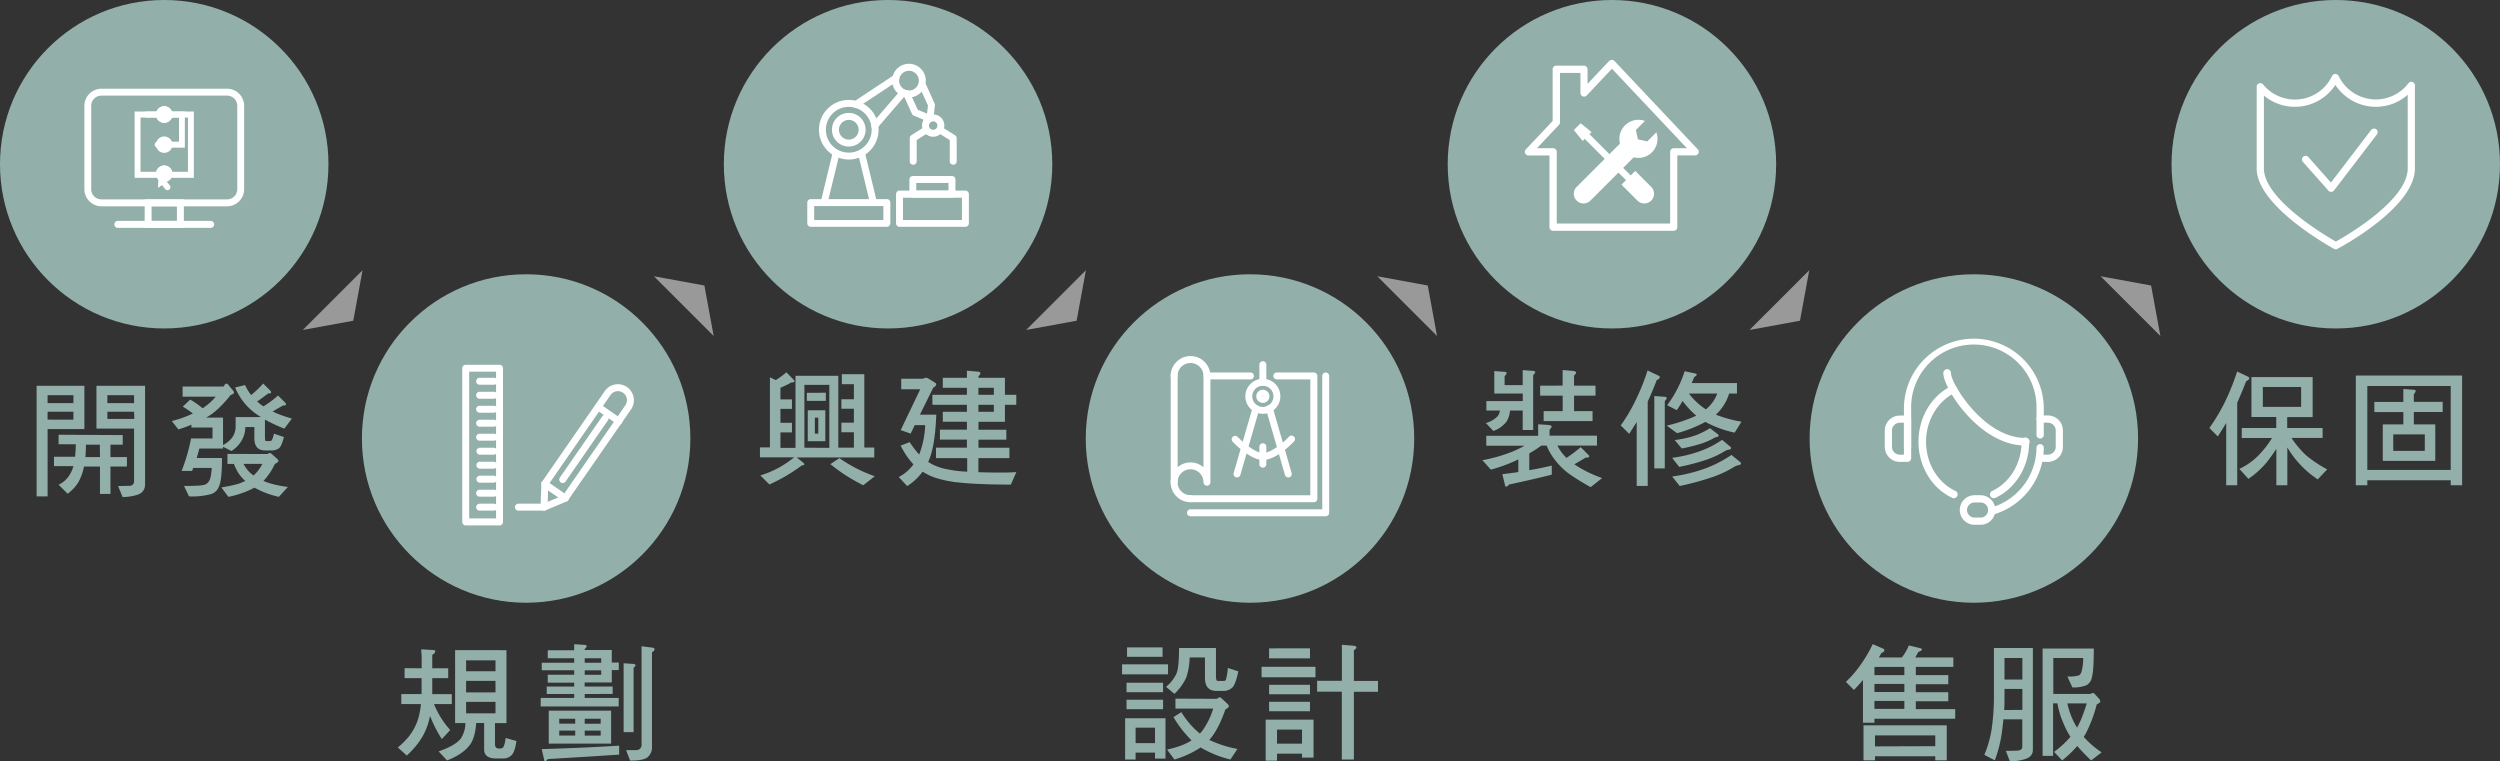 <svg xmlns="http://www.w3.org/2000/svg" viewBox="0 0 829.47 252.61"><rect x="0" y="0" width="829.47" height="252.61" fill="#333333" stroke="none"/><defs><style>.cls-1{fill:#92b0a9;}.cls-2{fill:#fff;}.cls-3{fill:#999;}</style></defs><title>資產 2</title><g id="&#x5716;&#x5C64;_2" data-name="&#x5716;&#x5C64; 2"><g id="&#x5716;&#x5C64;_1-2" data-name="&#x5716;&#x5C64; 1"><circle class="cls-1" cx="54.49" cy="54.49" r="54.49"></circle><path class="cls-2" d="M75.34,68.45H33.64A5.68,5.68,0,0,1,28,62.77V35.11a5.69,5.69,0,0,1,5.68-5.68h41.7A5.69,5.69,0,0,1,81,35.11V62.77A5.68,5.68,0,0,1,75.34,68.45ZM33.64,31.73a3.38,3.38,0,0,0-3.38,3.38V62.77a3.38,3.38,0,0,0,3.38,3.38h41.7a3.38,3.38,0,0,0,3.38-3.38V35.11a3.38,3.38,0,0,0-3.38-3.38Z"></path><path class="cls-2" d="M70,75.6H39a1.16,1.16,0,0,1,0-2.31H70a1.16,1.16,0,0,1,0,2.31Z"></path><path class="cls-2" d="M61,75.6H48V66.15H61ZM50.29,73.29H58.7V68.45H50.29Z"></path><path class="cls-2" d="M64.31,59H44.67V37H64.31ZM46.62,57H62.36V39H46.62Z"></path><path class="cls-2" d="M61.33,49h-9a1,1,0,1,1,0-2h7.06V39H48.62a1,1,0,0,1,0-2H61.33Z"></path><path class="cls-2" d="M57.21,38a2.72,2.72,0,1,1-2.72-2.72A2.72,2.72,0,0,1,57.21,38Z"></path><path class="cls-2" d="M57.21,38a2.72,2.72,0,1,1-2.72-2.72A2.72,2.72,0,0,1,57.21,38Z"></path><path class="cls-2" d="M57.21,38a2.72,2.72,0,1,1-2.72-2.72A2.72,2.72,0,0,1,57.21,38Z"></path><path class="cls-2" d="M57.21,48a2.72,2.72,0,1,1-2.72-2.72A2.72,2.72,0,0,1,57.21,48Z"></path><path class="cls-2" d="M57.21,57.64a2.72,2.72,0,1,1-2.72-2.72A2.72,2.72,0,0,1,57.21,57.64Z"></path><path class="cls-2" d="M57.21,57.64a2.72,2.72,0,1,1-2.72-2.72A2.72,2.72,0,0,1,57.21,57.64Z"></path><path class="cls-2" d="M56.54,59.13l-4-.82-.09,4.08,1.28-1,.91,1.14a1,1,0,1,0,1.53-1.21l-.91-1.15Z"></path><path class="cls-1" d="M28,128v14.36H15.79V164.7H12.15V128Zm-3.64,5.76v-2.63H15.79v2.63Zm0,5.47v-2.63H15.79v2.63Zm16.36,5.13v3.17H36.65v4.12h5.46v3.13H36.65v9.11H33.17v-9.11h-5.3A17.33,17.33,0,0,1,26,160a13.69,13.69,0,0,1-3.56,3.81l-3-3a8.16,8.16,0,0,0,3.3-2.71,10.75,10.75,0,0,0,1.61-3.44H17.91v-3.13h7c.13-1.19.21-2.55.25-4.12H19.44v-3.17Zm-7.59,3.17H28.51c0,1.62-.09,3-.17,4.12h4.83Zm15-19.53v32.76c0,1.78-1,3-2.93,3.52a16.84,16.84,0,0,1-4.53.63l-1.49-3.64,3.73-.09a1.43,1.43,0,0,0,1.57-1.57V142.2H32V128H48.22Zm-3.65,5.76v-2.63H35.63v2.63Zm0,2.84H35.63V139h8.94Z"></path><path class="cls-1" d="M74.16,128.25a8,8,0,0,0,.46-.68.8.8,0,0,1,.51-.29c.26,0,.51.21.77.59l1.48,1.78a1,1,0,0,1,.25.6c0,.29-.38.59-1.14.84-2.84,3.6-5.55,6.11-8.1,7.46H74v9.11a8.66,8.66,0,0,0,3-2.45,6.18,6.18,0,0,0,1.18-3.52v-3.31h8.39a23.76,23.76,0,0,1-2.62-1.82,20.47,20.47,0,0,1-5.94-8l3.31-.8a15.45,15.45,0,0,0,2,3.3,30.93,30.93,0,0,0,4-3.81l2.42,2.41a1,1,0,0,1,.21.56c0,.25-.34.33-1,.33-1.19.94-2.42,1.83-3.65,2.67l.68.55a10.5,10.5,0,0,0,1.44,1.06,34.46,34.46,0,0,0,4.83-3.6l2.42,2.42a1,1,0,0,1,.21.55c0,.25-.34.34-1,.34-1.15.68-2.29,1.31-3.44,2a40.76,40.76,0,0,0,6.4,2.33l-2.5,3.35a56.35,56.35,0,0,1-6.44-3v5.3c0,1.22.09,1.82.3,1.82h1.18a1.32,1.32,0,0,0,.77-.21,7.31,7.31,0,0,0,.72-2.25L94.2,145c-.5,2-1.06,3.27-1.65,3.73a4.14,4.14,0,0,1-2.67.72H88c-2.42,0-3.61-1.35-3.61-4.11v-3.64h-3A8.52,8.52,0,0,1,80.26,146a10.08,10.08,0,0,1-3.47,3.64L74,148.22v.59H66.15c-.3,1.1-.6,2.16-.89,3.14h8.39c0,5-.34,8.13-1,9.4A4,4,0,0,1,70,163.94a24.22,24.22,0,0,1-7.29.76l-1.65-3.47q5.66,0,6.74-.38a2.62,2.62,0,0,0,1.61-1.36c.42-.59.68-2,.85-4.24H64.11c-.12.34-.25.68-.38,1H60.26a60.61,60.61,0,0,0,3.13-10.77h7.12v-3.64h-7v-.93a44,44,0,0,1-4.32,1.56L57,139.7a38.11,38.11,0,0,0,7-2.5,37.62,37.62,0,0,0-3.35-2.29l2.46-2.33a27,27,0,0,1,4.11,2.88,5.19,5.19,0,0,0,.85-.6,18.5,18.5,0,0,0,3.52-3.26H60.59v-3.35Zm14.66,22.38a2,2,0,0,1,.55-.34,1.36,1.36,0,0,1,.81.34L92,152.28a.9.9,0,0,1,.38.64c0,.3-.42.64-1.18,1a20.92,20.92,0,0,1-3.78,5.63,11.12,11.12,0,0,0,1.78.68,32.55,32.55,0,0,0,6.32,1.32l-3,3.3a31.33,31.33,0,0,1-6.44-2.2l-1.65-.85a31.69,31.69,0,0,1-8.65,3.05l-2.33-3.13A48.16,48.16,0,0,0,79,160.55a22.3,22.3,0,0,0,2.41-1,.5.5,0,0,1-.12-.08,11.71,11.71,0,0,1-2.93-3.86,9,9,0,0,1-.72-1.69H75.47v-3.31ZM81.45,155a9.46,9.46,0,0,0,2.67,2.75c0,.05,0,.05,0,0a12.61,12.61,0,0,0,2.92-3.85H80.81A5.53,5.53,0,0,0,81.45,155Z"></path><circle class="cls-1" cx="174.57" cy="145.49" r="54.49"></circle><path class="cls-2" d="M165.74,174.33H154.52a1.16,1.16,0,0,1-1.15-1.15v-51a1.15,1.15,0,0,1,1.15-1.15h11.22a1.14,1.14,0,0,1,1.15,1.15v51A1.15,1.15,0,0,1,165.74,174.33ZM155.67,172h8.92V123.32h-8.92Z"></path><path class="cls-2" d="M163.91,127.65h-4.78a1.15,1.15,0,0,1,0-2.3h4.78a1.15,1.15,0,1,1,0,2.3Z"></path><path class="cls-2" d="M163.91,169.42h-4.78a1.15,1.15,0,0,1,0-2.3h4.78a1.15,1.15,0,0,1,0,2.3Z"></path><path class="cls-2" d="M163.91,160.14h-4.78a1.16,1.16,0,0,1,0-2.31h4.78a1.16,1.16,0,0,1,0,2.31Z"></path><path class="cls-2" d="M163.91,155.5h-4.78a1.16,1.16,0,0,1,0-2.31h4.78a1.16,1.16,0,0,1,0,2.31Z"></path><path class="cls-2" d="M163.91,164.78h-4.78a1.15,1.15,0,0,1,0-2.3h4.78a1.15,1.15,0,1,1,0,2.3Z"></path><path class="cls-2" d="M163.91,150.86h-4.78a1.16,1.16,0,0,1,0-2.31h4.78a1.16,1.16,0,0,1,0,2.31Z"></path><path class="cls-2" d="M163.91,146.21h-4.78a1.15,1.15,0,0,1,0-2.3h4.78a1.15,1.15,0,1,1,0,2.3Z"></path><path class="cls-2" d="M163.91,141.57h-4.78a1.15,1.15,0,1,1,0-2.3h4.78a1.15,1.15,0,1,1,0,2.3Z"></path><path class="cls-2" d="M163.91,136.93h-4.78a1.15,1.15,0,0,1,0-2.3h4.78a1.15,1.15,0,0,1,0,2.3Z"></path><path class="cls-2" d="M163.91,132.29h-4.78a1.15,1.15,0,1,1,0-2.3h4.78a1.15,1.15,0,1,1,0,2.3Z"></path><path class="cls-2" d="M180.37,169.42H172a1.15,1.15,0,0,1,0-2.3h8.42a1.15,1.15,0,0,1,0,2.3Z"></path><path class="cls-2" d="M187.55,166.43a1.14,1.14,0,0,1-.65-.21l-6.81-4.71a1.12,1.12,0,0,1-.48-.74,1.14,1.14,0,0,1,.18-.86l20.87-30.15a5.29,5.29,0,0,1,9.56,2.07,5.24,5.24,0,0,1-.85,4L188.5,165.93A1.13,1.13,0,0,1,187.55,166.43Zm-5.21-6.16,4.92,3.41,20.22-29.2a3,3,0,0,0,.48-2.24,3,3,0,0,0-1.24-1.93h0a3,3,0,0,0-2.24-.48,3,3,0,0,0-1.93,1.24Z"></path><path class="cls-2" d="M205.35,140.88a1.11,1.11,0,0,1-.65-.2L197.88,136a1.15,1.15,0,1,1,1.31-1.89l6.82,4.72a1.15,1.15,0,0,1-.66,2.09Z"></path><path class="cls-2" d="M180.49,169.42a1.15,1.15,0,0,1-1.15-1.2l.29-7.7a1.15,1.15,0,1,1,2.3.08l-.22,5.91,5.44-2.29a1.15,1.15,0,1,1,.89,2.12l-7.1,3A1.2,1.2,0,0,1,180.49,169.42Z"></path><path class="cls-2" d="M186.7,160.25a1.13,1.13,0,0,1-.65-.2,1.15,1.15,0,0,1-.29-1.6l14.09-20.35a1.14,1.14,0,0,1,1.6-.3,1.17,1.17,0,0,1,.29,1.61l-14.09,20.35A1.14,1.14,0,0,1,186.7,160.25Z"></path><path class="cls-1" d="M139.9,221.72v-3.48c0-.76-.08-1.7-.17-2.8l3.69.21c.63,0,1,.17,1,.43,0,.42-.34.8-1,1.19v4.45h5.29V225h-5.29v5.3h6.48v3.31H144a29,29,0,0,0,5.38,8.6l-2.79,3a43.06,43.06,0,0,1-3.9-7.67c-.17.63-.3,1.23-.43,1.78a21.09,21.09,0,0,1-3.22,6.82,29.58,29.58,0,0,1-4.07,4.54L132,248a25.48,25.48,0,0,0,3.68-3.68,18.83,18.83,0,0,0,2.93-5.38,27,27,0,0,0,1.06-5.34h-6.53v-3.31h6.74c0-.51,0-1,0-1.48V225h-5.64v-3.3Zm28.14-6v24.2h-3.81v6.95c0,1,.42,1.48,1.35,1.48h.34a1.3,1.3,0,0,0,1.11-.5,8.48,8.48,0,0,0,.72-3l3.6,1c-.34,2.38-.85,3.9-1.57,4.67a3.86,3.86,0,0,1-2.88,1.14h-2.16c-2.76,0-4.11-1-4.11-3v-8.77H158q-.37,4.83-2,7.12c-1.53,2.12-4.12,3.9-7.67,5.3l-2.8-3c3.64-1.27,6.1-2.67,7.37-4.28a9.81,9.81,0,0,0,1.53-5.13H151v-24.2Zm-3.64,7v-3.64h-9.75v3.64Zm0,7v-3.81h-9.75v3.81Zm0,3.14h-9.75v3.81h9.75Z"></path><path class="cls-1" d="M190.51,215.74v-2l3.22.21c.59,0,.93.17.93.42s-.25.6-.68,1v.3h9v4.15h2.33v2.5h-2.33v4.11h-9v1.36h9.29v2.46H194v1.31h11.28v2.84H179.4v-2.84h11.11v-1.31H181.4v-2.46h9.11V226.5h-8.77v-2.62h8.77v-1.49H179.74v-2.5h10.77v-1.48h-8.77v-2.67Zm14.92,34.63c-5,.34-12.93.84-23.69,1.48-.3.42-.6.68-.85.68s-.38-.21-.38-.6l-.77-3.39q13.23-.37,25.69-1.14Zm-2.67-14.58v10.93H182.07V235.79Zm-11.91,4.32v-1.65h-5.3v1.65Zm0,2.29h-5.3v1.65h5.3ZM194,219.89h5.47v-1.48H194Zm0,4h5.47v-1.49H194Zm0,16.23h5.3v-1.65H194Zm5.3,2.29H194v1.65h5.3ZM210,220.27c.55,0,.85.22.85.47s-.21.47-.63.81v21.36h-3.31V220.06Zm6.53-5.38c.43.09.64.26.64.55s-.3.64-.85,1V247.7a4.21,4.21,0,0,1-1.4,3.47c-.76.76-2.71,1.19-5.85,1.19l-1.35-3.48H211a1.7,1.7,0,0,0,1.86-1.82V214.42Z"></path><circle class="cls-1" cx="294.65" cy="54.49" r="54.49"></circle><path class="cls-2" d="M294.24,75.25H269a1.16,1.16,0,0,1-1.15-1.15V67.21A1.16,1.16,0,0,1,269,66.06h25.25a1.15,1.15,0,0,1,1.15,1.15V74.1A1.15,1.15,0,0,1,294.24,75.25ZM270.14,73h22.95V68.36H270.14Z"></path><path class="cls-2" d="M320.31,75.25H298.45a1.15,1.15,0,0,1-1.15-1.15V64.4a1.15,1.15,0,0,1,1.15-1.15h21.86a1.15,1.15,0,0,1,1.15,1.15v9.7A1.15,1.15,0,0,1,320.31,75.25ZM299.6,73h19.56v-7.4H299.6Z"></path><path class="cls-2" d="M315.88,65.55h-13a1.14,1.14,0,0,1-1.15-1.15V59.55a1.15,1.15,0,0,1,1.15-1.15h13A1.15,1.15,0,0,1,317,59.55V64.4A1.14,1.14,0,0,1,315.88,65.55ZM304,63.25h10.7V60.7H304Z"></path><path class="cls-2" d="M273.42,68.36a1.24,1.24,0,0,1-.27,0,1.15,1.15,0,0,1-.84-1.39l3.9-16.07a1.15,1.15,0,0,1,2.23.55l-3.9,16.06A1.15,1.15,0,0,1,273.42,68.36Z"></path><path class="cls-2" d="M289.81,68.36a1.15,1.15,0,0,1-1.12-.88l-3.9-16.06a1.15,1.15,0,0,1,2.24-.55l3.9,16.07a1.15,1.15,0,0,1-.85,1.39A1.24,1.24,0,0,1,289.81,68.36Z"></path><path class="cls-2" d="M284,35.78a1.15,1.15,0,0,1-.63-2.11l13.21-8.74a1.15,1.15,0,0,1,1.27,1.92l-13.22,8.74A1.11,1.11,0,0,1,284,35.78Z"></path><path class="cls-2" d="M290.24,42.81a1.14,1.14,0,0,1-.87-1.9L298.77,30a1.15,1.15,0,1,1,1.75,1.5l-9.41,10.93A1.13,1.13,0,0,1,290.24,42.81Z"></path><path class="cls-2" d="M281.62,52.93a9.89,9.89,0,1,1,9.88-9.88A9.9,9.9,0,0,1,281.62,52.93Zm0-17.47a7.59,7.59,0,1,0,7.58,7.59A7.6,7.6,0,0,0,281.62,35.46Z"></path><path class="cls-2" d="M281.62,48.62a5.58,5.58,0,1,1,5.57-5.57A5.58,5.58,0,0,1,281.62,48.62Zm0-8.84a3.27,3.27,0,1,0,3.27,3.27A3.27,3.27,0,0,0,281.62,39.78Z"></path><path class="cls-2" d="M301.59,32.33a5.58,5.58,0,1,1,5.57-5.57A5.58,5.58,0,0,1,301.59,32.33Zm0-8.84a3.27,3.27,0,1,0,3.27,3.27A3.27,3.27,0,0,0,301.59,23.49Z"></path><path class="cls-2" d="M308.54,40.51a1.12,1.12,0,0,1-.44-.09l-4.9-2.05a1.15,1.15,0,0,1-.61-.58l-2.82-6.2a1.15,1.15,0,1,1,2.09-.95l2.64,5.78,3.08,1.29.31-2.69L305,28.68a1.15,1.15,0,0,1,2.1-.95l3,6.63a1.06,1.06,0,0,1,.09.61l-.52,4.52a1.17,1.17,0,0,1-.56.86A1.21,1.21,0,0,1,308.54,40.51Z"></path><path class="cls-2" d="M303,54.66a1.15,1.15,0,0,1-1.15-1.16V45.85a1.15,1.15,0,0,1,.53-1l4.1-2.58a1.15,1.15,0,1,1,1.23,1.94l-3.56,2.25v7A1.16,1.16,0,0,1,303,54.66Z"></path><path class="cls-2" d="M316.27,54.66a1.16,1.16,0,0,1-1.15-1.16v-7l-3.76-2.38a1.15,1.15,0,1,1,1.22-1.94l4.3,2.71a1.14,1.14,0,0,1,.54,1V53.5A1.15,1.15,0,0,1,316.27,54.66Z"></path><path class="cls-2" d="M309.62,45.36a3.7,3.7,0,1,1,3.7-3.7A3.7,3.7,0,0,1,309.62,45.36Zm0-5.1a1.4,1.4,0,1,0,1.4,1.4A1.4,1.4,0,0,0,309.62,40.26Z"></path><path class="cls-1" d="M263.33,126a.83.83,0,0,1,.26.55c0,.25-.34.34-1,.34-1.19.63-2.37,1.23-3.65,1.78v3.85h3.82v3.14h-3.82v4.62h3.82v3.18h-3.82v5.13h5V124.68h14.2v23.86h5.17v-5.13h-4.15v-3.18h4.15v-4.62h-4.15v-3.14h4.15v-5h-4v-3.31h7.46v24.33h3.3v3.3H264.35l2.2,1.74a1,1,0,0,1,.34.59c0,.13-.3.22-.85.3a57.28,57.28,0,0,1-10.76,6.32l-3-3a32.62,32.62,0,0,0,11.19-6H252.14v-3.3h3.31V125.18l1.95.94a31.19,31.19,0,0,0,3.52-2.59Zm11.83,22.59V127.69h-8.27v20.85ZM274,130.31V133H267.7v-2.67Zm-.17,5.81v10.26H268V136.12Zm-2.33,2.46h-1.14v5.3h1.14ZM290.24,158l-3.81,3a58,58,0,0,1-10.93-7l3-2A47.24,47.24,0,0,0,290.24,158Z"></path><path class="cls-1" d="M320.81,125.35V123l3.47.3c.64,0,1,.21,1,.55a1.85,1.85,0,0,1-.63,1v.5h8.77V131h3.77v3.31h-3.77v5.63h-8.77v2.63h9.24v3.31h-9.24v2.67h10.26V152H324.62v4.67c2.25.08,4.79.12,7.59.12,1.27,0,2.92,0,5-.17l-1.82,4.16c-7.46,0-13.14-.26-17.12-.68a36.53,36.53,0,0,1-8-1.61,19.76,19.76,0,0,1-4.15-2,18.57,18.57,0,0,1-5.13,4.78l-2.8-3a13.71,13.71,0,0,0,4.87-4.2,26.66,26.66,0,0,1-4.23-6.23l3-1.14a34.5,34.5,0,0,0,3.14,4.11,30.33,30.33,0,0,0,2-9.75h-3.47l-1.36,2.8-3.3-1.15,6.48-13.56h-6.31v-3.48h7.12l1-.34a1.84,1.84,0,0,1,1,.34l2.07,1.27a.82.82,0,0,1,.43.56q0,.57-1,1.14l-4.41,8.94h5.43c-.26,6.78-1.06,11.83-2.42,15.05a4.77,4.77,0,0,1-.29.63,17.12,17.12,0,0,0,6.27,2.42,38.25,38.25,0,0,0,6.7.81V152H310.55v-3.47h10.26v-2.67h-8.95v-3.31h8.95v-2.63h-8v-3.3h8V134.3H309.36V131h11.45v-2.33h-8v-3.31Zm3.81,5.64h5.13v-2.33h-5.13Zm0,5.64h5.13V134.3h-5.13Z"></path><circle class="cls-1" cx="414.73" cy="145.49" r="54.49"></circle><path class="cls-2" d="M389.58,161.18a1.16,1.16,0,0,1-1.15-1.15V124.74a1.15,1.15,0,0,1,2.3,0V160A1.15,1.15,0,0,1,389.58,161.18Z"></path><path class="cls-2" d="M435.93,166.63H395a1.15,1.15,0,1,1,0-2.3h39.75V125.89H423.63a1.15,1.15,0,1,1,0-2.3h12.3a1.15,1.15,0,0,1,1.15,1.15v40.74A1.15,1.15,0,0,1,435.93,166.63Z"></path><path class="cls-2" d="M414.89,125.89H400.48a1.15,1.15,0,0,1,0-2.3h14.41a1.15,1.15,0,1,1,0,2.3Z"></path><path class="cls-2" d="M395,166.63a6.6,6.6,0,1,1,4.3-11.61V124.74a4.3,4.3,0,0,0-8.6,0,1.15,1.15,0,0,1-2.3,0,6.6,6.6,0,0,1,13.2,0V160a1.15,1.15,0,1,1-2.3,0,4.3,4.3,0,1,0-4.3,4.3,1.15,1.15,0,1,1,0,2.3Z"></path><path class="cls-2" d="M439.89,171.28H395a1.15,1.15,0,1,1,0-2.3h43.71V124.74a1.15,1.15,0,0,1,2.3,0v45.39A1.15,1.15,0,0,1,439.89,171.28Z"></path><path class="cls-2" d="M419,137.3a5.81,5.81,0,1,1,5.81-5.81A5.81,5.81,0,0,1,419,137.3Zm0-9.31a3.51,3.51,0,1,0,3.51,3.5A3.5,3.5,0,0,0,419,128Z"></path><path class="cls-2" d="M410.43,158.4a1.14,1.14,0,0,1-1.11-1.47l6.27-21.7a1.15,1.15,0,0,1,1.42-.79,1.17,1.17,0,0,1,.79,1.43l-6.26,21.7A1.15,1.15,0,0,1,410.43,158.4Z"></path><path class="cls-2" d="M427.43,158.4a1.15,1.15,0,0,1-1.1-.83l-6.26-21.7a1.15,1.15,0,0,1,.78-1.43,1.17,1.17,0,0,1,1.43.79l6.26,21.7a1.15,1.15,0,0,1-.79,1.43A1.12,1.12,0,0,1,427.43,158.4Z"></path><path class="cls-2" d="M419,128a1.16,1.16,0,0,1-1.15-1.15V121a1.15,1.15,0,1,1,2.3,0v5.8A1.15,1.15,0,0,1,419,128Z"></path><path class="cls-2" d="M419,133.67a2.18,2.18,0,1,1,2.18-2.18A2.17,2.17,0,0,1,419,133.67Zm0-2.3a.13.13,0,0,0-.12.12c0,.14.25.14.25,0A.13.13,0,0,0,419,131.37Z"></path><path class="cls-2" d="M419,155.15a1.15,1.15,0,0,1-1.15-1.15v-5.78a1.15,1.15,0,1,1,2.3,0V154A1.14,1.14,0,0,1,419,155.15Z"></path><path class="cls-2" d="M419,152.62c-4.11,0-9.43-5.43-10-6.05a1.14,1.14,0,0,1,0-1.62,1.15,1.15,0,0,1,1.63,0c1.42,1.48,5.7,5.34,8.36,5.34,3,0,7.22-3.85,8.62-5.33a1.15,1.15,0,1,1,1.67,1.57C428.68,147.18,423.44,152.62,419,152.62Z"></path><path class="cls-1" d="M387.54,220.42v3.31H372.29v-3.31Zm-.84,17.89V251.7h-3.48v-2h-6.44V252H373.3V238.31Zm-.81-11.78v3.13H373.77v-3.13Zm0,5.63v3.14H373.77v-3.14Zm-.17-17.37v3.13H373.94v-3.13Zm-2.5,31.78v-5.13h-6.44v5.13ZM403.44,215v9.11c0,1.23.17,1.82.55,1.82h2.16a.7.7,0,0,0,.59-.42,19.07,19.07,0,0,0,.64-3.9l3.48,1.14c-.6,2.88-1.28,4.71-2,5.38a4.42,4.42,0,0,1-3.3,1.11h-1.91c-2.59,0-3.86-1.45-3.86-4.33v-6.78h-5.08a22,22,0,0,1-1.15,6.74,17.89,17.89,0,0,1-3.9,5.34l-2.79-2.33a12.28,12.28,0,0,0,3.39-4.24c.59-1.1.93-4,.93-8.64Zm.34,16.86a2.39,2.39,0,0,1,.8-.5,1.23,1.23,0,0,1,.81.42l1.95,1.82a1.13,1.13,0,0,1,.38.76c0,.26-.38.6-1.14,1-1.62,4.62-3.4,8-5.35,10.13a37.3,37.3,0,0,0,9.33,3L408.23,252a36.21,36.21,0,0,1-9.88-4,31.79,31.79,0,0,1-8.69,4l-2.45-3.31a29.49,29.49,0,0,0,6.06-1.9,13.2,13.2,0,0,0,2.07-1.15,38.27,38.27,0,0,1-6-7.71l2.62-1.65a27.78,27.78,0,0,0,6.15,7.12c.3-.34.59-.68.85-1a24.77,24.77,0,0,0,3.56-7.29H390v-3.31Z"></path><path class="cls-1" d="M436.46,221.23v3.47H418.57v-3.47Zm-.64,17.54v12.59H432v-1.31H423.7v2.33h-3.77V238.77Zm-1.19-23.65v3.31H421.07v-3.31Zm0,12.08v3.14H421.07V227.2Zm0,5.64V236H421.07v-3.14ZM432,246.74v-4.66H423.7v4.66Zm13.22-20.85V213.94l3.77.29c.68.09,1.06.26,1.06.56s-.3.55-.85,1v10.13h8v3.6h-8V252h-4V229.49H437v-3.6Z"></path><circle class="cls-1" cx="534.82" cy="54.49" r="54.49"></circle><path class="cls-2" d="M555.35,76.58H515.3a1.21,1.21,0,0,1-1.2-1.21V51.59h-7a1.2,1.2,0,0,1-.87-2l8.92-9.45V23a1.2,1.2,0,0,1,1.2-1.21h9.18a1.21,1.21,0,0,1,1.2,1.21v4.82l7.17-7.59a1.23,1.23,0,0,1,1.75,0l27.67,29.33a1.2,1.2,0,0,1-.87,2h-5.94V75.37A1.21,1.21,0,0,1,555.35,76.58Zm-38.84-2.41h37.63V50.38a1.21,1.21,0,0,1,1.21-1.2h4.35L534.82,22.8l-8.37,8.88a1.23,1.23,0,0,1-1.32.29,1.2,1.2,0,0,1-.76-1.12V24.2h-6.78V40.58a1.21,1.21,0,0,1-.33.83l-7.33,7.77h5.37a1.21,1.21,0,0,1,1.21,1.2Z"></path><path class="cls-2" d="M549.56,43.91l-3,3-3.11-.67-.68-3.11,3-3a6.32,6.32,0,0,0-8.28,7.51L523.12,62a3.22,3.22,0,0,0,4.56,4.56l14.37-14.37a6.32,6.32,0,0,0,7.51-8.28Z"></path><path class="cls-2" d="M538,61.27l5.29,5.29A3.22,3.22,0,0,0,547.85,62l-5.3-5.29Z"></path><polygon class="cls-2" points="528.06 43.83 525.12 46.77 522.18 43.15 524.43 40.89 528.06 43.83"></polygon><path class="cls-2" d="M540.27,60.09a1.13,1.13,0,0,1-.78-.32L524.31,44.59a1.12,1.12,0,0,1,0-1.57,1.1,1.1,0,0,1,1.56,0l15.18,15.19a1.1,1.1,0,0,1-.78,1.88Z"></path><path class="cls-1" d="M513.81,141c.68.09,1,.25,1,.55s-.25.55-.68,1v2h15.73v3.3H516.74a15.17,15.17,0,0,0,3,4.07,43.45,43.45,0,0,0,4.71-3.56l2.59,2.59a.81.81,0,0,1,.25.55c0,.25-.42.34-1.19.34-1.27.76-2.5,1.52-3.77,2.2a40.44,40.44,0,0,0,9.24,4.58l-3.81,3a73,73,0,0,1-7.25-4.49,22.61,22.61,0,0,1-4.75-4.75,17.86,17.86,0,0,1-2.58-4.54h-1.78a41.66,41.66,0,0,1-4,2.59V156c2.54-.42,5-.93,7.46-1.52v3q-4.58,1.2-14.24,3.3c-.3.43-.59.68-.85.68s-.42-.21-.46-.64l-.85-3.51c1.78-.17,3.56-.43,5.3-.68v-4.2a52.58,52.58,0,0,1-9.12,3.39l-2.79-3.13a53,53,0,0,0,9.83-2.8,40.08,40.08,0,0,0,4.15-2H493.13v-3.3h17.21v-3.82ZM499,123.36c.6,0,.89.17.89.43s-.25.55-.68,1v3h6v-5l3.22.25c.59,0,.93.17.93.43s-.25.55-.67,1v18.19h-3.48V136.2H501a7.94,7.94,0,0,1-1.1,3.61,9.48,9.48,0,0,1-4.41,3.18l-2.5-2.63a8.73,8.73,0,0,0,3.94-2.29,3.9,3.9,0,0,0,.72-1.87h-4.49v-3.13h12.08v-2.5h-9.45v-7.46Zm19.46,4.58v-5.17l3.47.3c.64.08,1,.25,1,.55s-.26.55-.68,1v3.35h7.12v3.31h-7.12v5.12h6.14v3.31H512.16v-3.31h6.32v-5.12H511v-3.31Z"></path><path class="cls-1" d="M550.1,124.55c.38.17.59.34.59.55q0,.63-1,1c-1.06,2.71-2,5.08-3,7.12v28h-3.65V140c-.81,1.31-1.65,2.63-2.5,3.94l-2.8-2.8a55.29,55.29,0,0,0,5-8.47,71,71,0,0,0,3.9-9.75Zm2,7.08c.59,0,.89.17.89.42s-.21.59-.64,1V155.4h-3.47v-24Zm10.13-7.76c.46.08.72.21.72.42s-.3.56-.85.81c-.25.68-.55,1.36-.8,2h15v3.48H573.7a15.65,15.65,0,0,1-4.4,7,41.9,41.9,0,0,0,8.51,2.33l-2.28,3.64a36.9,36.9,0,0,1-9.71-3.56,44.43,44.43,0,0,1-9.37,3.73l-3.47-2.5a51.73,51.73,0,0,0,9.83-3.3,28.28,28.28,0,0,1-4.53-4.88c-.64,1.06-1.28,2.08-1.95,3.05l-3.18-1.65a38.22,38.22,0,0,0,5.8-11.27ZM573.83,148q.51.31.51.63c0,.26-.17.43-.47.51a4.21,4.21,0,0,0-1.61.55,31.27,31.27,0,0,1-5.85,2.76,72.51,72.51,0,0,1-9.28,2.46l-2.33-3a44.67,44.67,0,0,0,9.45-2.29,32.16,32.16,0,0,0,7.12-3.69Zm3.26,5.08c.34.26.55.47.55.68s-.17.42-.46.51a4.69,4.69,0,0,0-1.87.68,37.91,37.91,0,0,1-7,3.3,95.58,95.58,0,0,1-11,3l-2.5-3.14A54.73,54.73,0,0,0,566,155.36a42.12,42.12,0,0,0,8.48-4.41Zm-7.37-9.19c.34.21.51.42.51.59s-.17.42-.51.51a2.5,2.5,0,0,0-1.1.38,23.89,23.89,0,0,1-4.16,1.82,56.64,56.64,0,0,1-6.48,1.61L555.65,146a33.51,33.51,0,0,0,6.7-1.48,25,25,0,0,0,5-2.46ZM566,135.82a12.35,12.35,0,0,0,3.77-5.25h-9.4A21.39,21.39,0,0,0,566,135.82Z"></path><circle class="cls-1" cx="654.9" cy="145.49" r="54.49"></circle><path class="cls-2" d="M632.9,153.25h-2.56a5,5,0,0,1-5-5v-5.37a5,5,0,0,1,5-5h2.56a1.2,1.2,0,0,1,1.2,1.2v13A1.2,1.2,0,0,1,632.9,153.25Zm-2.56-13a2.62,2.62,0,0,0-2.61,2.62v5.37a2.62,2.62,0,0,0,2.61,2.62h1.36V140.24Z"></path><path class="cls-2" d="M679.45,153.25h-2.56a1.2,1.2,0,1,1,0-2.4h2.56a2.63,2.63,0,0,0,2.62-2.62v-5.37a2.63,2.63,0,0,0-2.62-2.62h-2.56a1.2,1.2,0,1,1,0-2.4h2.56a5,5,0,0,1,5,5v5.37A5,5,0,0,1,679.45,153.25Z"></path><path class="cls-2" d="M660.83,170.81a1.21,1.21,0,0,1-1.16-.88,1.19,1.19,0,0,1,.83-1.48,20.86,20.86,0,0,0,15.19-20,1.21,1.21,0,0,1,2.41,0,23.26,23.26,0,0,1-17,22.35A1.25,1.25,0,0,1,660.83,170.81Z"></path><path class="cls-2" d="M632.9,149.62a1.2,1.2,0,0,1-1.2-1.21V135.57a23.2,23.2,0,0,1,46.4,0v8.83a1.21,1.21,0,0,1-2.41,0v-8.83a20.8,20.8,0,1,0-41.59,0v12.84A1.21,1.21,0,0,1,632.9,149.62Z"></path><path class="cls-2" d="M657.13,174.11h-2a4.9,4.9,0,1,1,0-9.8h2a4.9,4.9,0,0,1,0,9.8Zm-2-7.39a2.5,2.5,0,1,0,0,5h2a2.5,2.5,0,0,0,0-5Z"></path><path class="cls-2" d="M648.26,165.3a1.28,1.28,0,0,1-.53-.12c-6.8-3.18-11.2-10.48-11.2-18.62,0-7.79,4-14.75,10.3-18.18a1.27,1.27,0,0,1,1.21,2.23c-5.45,2.94-9,9.2-9,15.95,0,7.16,3.83,13.56,9.74,16.33a1.26,1.26,0,0,1-.54,2.41Z"></path><path class="cls-2" d="M661.53,165.3a1.26,1.26,0,0,1-.54-2.41c5.92-2.77,9.74-9.17,9.74-16.33a1.27,1.27,0,1,1,2.53,0c0,8.14-4.39,15.44-11.2,18.62A1.24,1.24,0,0,1,661.53,165.3Z"></path><path class="cls-2" d="M672,147.82c-15.32,0-27.22-19.1-27.22-23.95a1.27,1.27,0,1,1,2.53,0c0,3.32,10.85,21.42,24.69,21.42a1.27,1.27,0,1,1,0,2.53Z"></path><path class="cls-1" d="M624.68,215.15c.34.17.55.33.55.5q0,.71-1,1c-.34.6-.59,1.06-.85,1.49H631a16,16,0,0,0,2.33-4l3.52.85c.51.08.81.25.81.51s-.43.55-1.19.8c-.34.64-.68,1.23-1,1.83h12.63v3.13H635.65V224h10.77v3H635.65v2.67h10.77v3H635.65v2.62h13.06v3.18H621.92v1.32h-3.81V225.61c-.93,1.11-1.91,2.21-3,3.31l-2.67-2.67a37.06,37.06,0,0,0,5-5.85,41,41,0,0,0,3.9-6.69Zm21.23,25.51v11.61H642.1v-1.35h-20v1.35h-3.81V240.66Zm-14.07-19.37h-9.92V224h9.92Zm0,5.64h-9.92v2.67h9.92Zm0,5.64h-9.92v2.62h9.92Zm10.26,15V244h-20v3.64Z"></path><path class="cls-1" d="M661.59,215h12.89V248.8c0,1.61-1,2.67-3,3.18a17.72,17.72,0,0,1-4.62.63l-1.35-3.47,3.85-.09c1.06-.08,1.61-.51,1.61-1.27v-9.11h-6.27c-.13,1.44-.3,2.8-.47,4.11a43.74,43.74,0,0,1-2.37,9.49l-3.48-1.82a36.13,36.13,0,0,0,2.38-8.26,74.72,74.72,0,0,0,.8-10.64V215ZM671,235.53v-6.95h-5.93v3c0,1.44,0,2.75-.13,4Zm0-10.08v-7.13h-5.93v7.13Zm23.7-10.26c0,5-.22,8.22-.64,9.49a3.61,3.61,0,0,1-1.74,2.63,10.68,10.68,0,0,1-4.74.76l-1.66-3.64a11.35,11.35,0,0,0,3.86-.34,2.37,2.37,0,0,0,.89-1.4,16.73,16.73,0,0,0,.51-4.37h-9.92v11.91h12.38a1.75,1.75,0,0,1,.89-.33l.5.38,1.53,1.69a2.33,2.33,0,0,1,.3.76c0,.26-.43.6-1.19,1a46.32,46.32,0,0,1-3.31,9,16.51,16.51,0,0,1-1,1.77,31.56,31.56,0,0,0,5.93,5.13l-3.47,2.67a64.52,64.52,0,0,1-4.62-4.79,35.34,35.34,0,0,1-5,4.79l-2.67-2.84a32,32,0,0,0,5.42-5,25,25,0,0,1-2.2-4.19,28.81,28.81,0,0,1-2.12-6.91h-1.44v17.42h-3.48v-35.6H694.7Zm-5.56,26.23c.43-.76.81-1.56,1.23-2.45.6-1.45,1.27-3.31,2-5.6h-6.44A25.11,25.11,0,0,0,689.14,241.42Z"></path><circle class="cls-1" cx="774.98" cy="54.49" r="54.49"></circle><path class="cls-2" d="M775,82.73a1.19,1.19,0,0,1-.58-.15c-1-.57-25.68-14.13-25.68-26.69V28.79a1.2,1.2,0,0,1,2.13-.76,13.64,13.64,0,0,0,22.89-2.82,1.21,1.21,0,0,1,2.17,0A13.74,13.74,0,0,0,788.24,33a13.56,13.56,0,0,0,10.84-5.37,1.2,1.2,0,0,1,2.16.73v27.5c0,13-24.65,26.14-25.7,26.7A1.25,1.25,0,0,1,775,82.73Zm-23.86-51V55.89c0,10.19,20.19,22.17,23.87,24.26,3.67-2.05,23.84-13.75,23.84-24.26V31.44a15.93,15.93,0,0,1-10.59,4,16.14,16.14,0,0,1-13.41-7.26,16.06,16.06,0,0,1-23.71,3.54Z"></path><path class="cls-2" d="M773.45,63.66a1.18,1.18,0,0,1-.9-.4l-8.48-9.56a1.2,1.2,0,0,1,1.8-1.6l7.51,8.47,13.39-17.52a1.21,1.21,0,0,1,1.92,1.46L774.4,63.19a1.16,1.16,0,0,1-.91.47Z"></path><path class="cls-1" d="M745.69,124.89c.38.17.59.34.59.55,0,.42-.33.76-1,1-1.1,2.76-2.08,5.13-3,7.17V161h-3.65V140.36q-1.33,2.16-2.79,4.45l-2.8-2.8a64.38,64.38,0,0,0,5.21-8.73,78.66,78.66,0,0,0,4-10Zm21.62.21v13.27h-8.44V142h11.74v3.31h-10.3a31.37,31.37,0,0,0,4.83,5.76,40.23,40.23,0,0,0,7,4.66L769,159.05a32.2,32.2,0,0,1-6.66-5.85,30.31,30.31,0,0,1-3.43-4.75V161h-3.64V148.92c-1.11,1.69-2.12,3.09-3.06,4.28a28.8,28.8,0,0,1-6.22,5.68l-3-3.31a21.78,21.78,0,0,0,6.36-4.49,34.33,34.33,0,0,0,4.49-5.76H743.78V142h11.45v-3.64H747V125.1Zm-3.82,3.31H750.78V135h12.71Z"></path><path class="cls-1" d="M816.9,124.59V161h-3.78v-1.65H785.45V161h-3.82V124.59Zm-3.78,31.32V128.07H785.45v27.84ZM797.4,133.36v-4.28l3.22.22c.59,0,.89.16.89.42a1.78,1.78,0,0,1-.63,1v2.62h9.57v3.35h-9.57v4.11H808V152.9H790.58V140.82h6.82v-4.11h-9.62v-3.35Zm7.12,10.77H794.05v5.47h10.47Z"></path><polygon class="cls-3" points="117.21 106.41 120.29 89.66 100.46 109.48 117.21 106.41"></polygon><polygon class="cls-3" points="233.71 94.73 216.96 91.66 236.79 111.48 233.71 94.73"></polygon><polygon class="cls-3" points="357.21 106.41 360.29 89.66 340.46 109.48 357.21 106.41"></polygon><polygon class="cls-3" points="473.71 94.73 456.96 91.66 476.79 111.48 473.71 94.73"></polygon><polygon class="cls-3" points="597.21 106.41 600.29 89.66 580.46 109.48 597.21 106.41"></polygon><polygon class="cls-3" points="713.71 94.73 696.96 91.66 716.79 111.48 713.71 94.73"></polygon></g></g></svg>